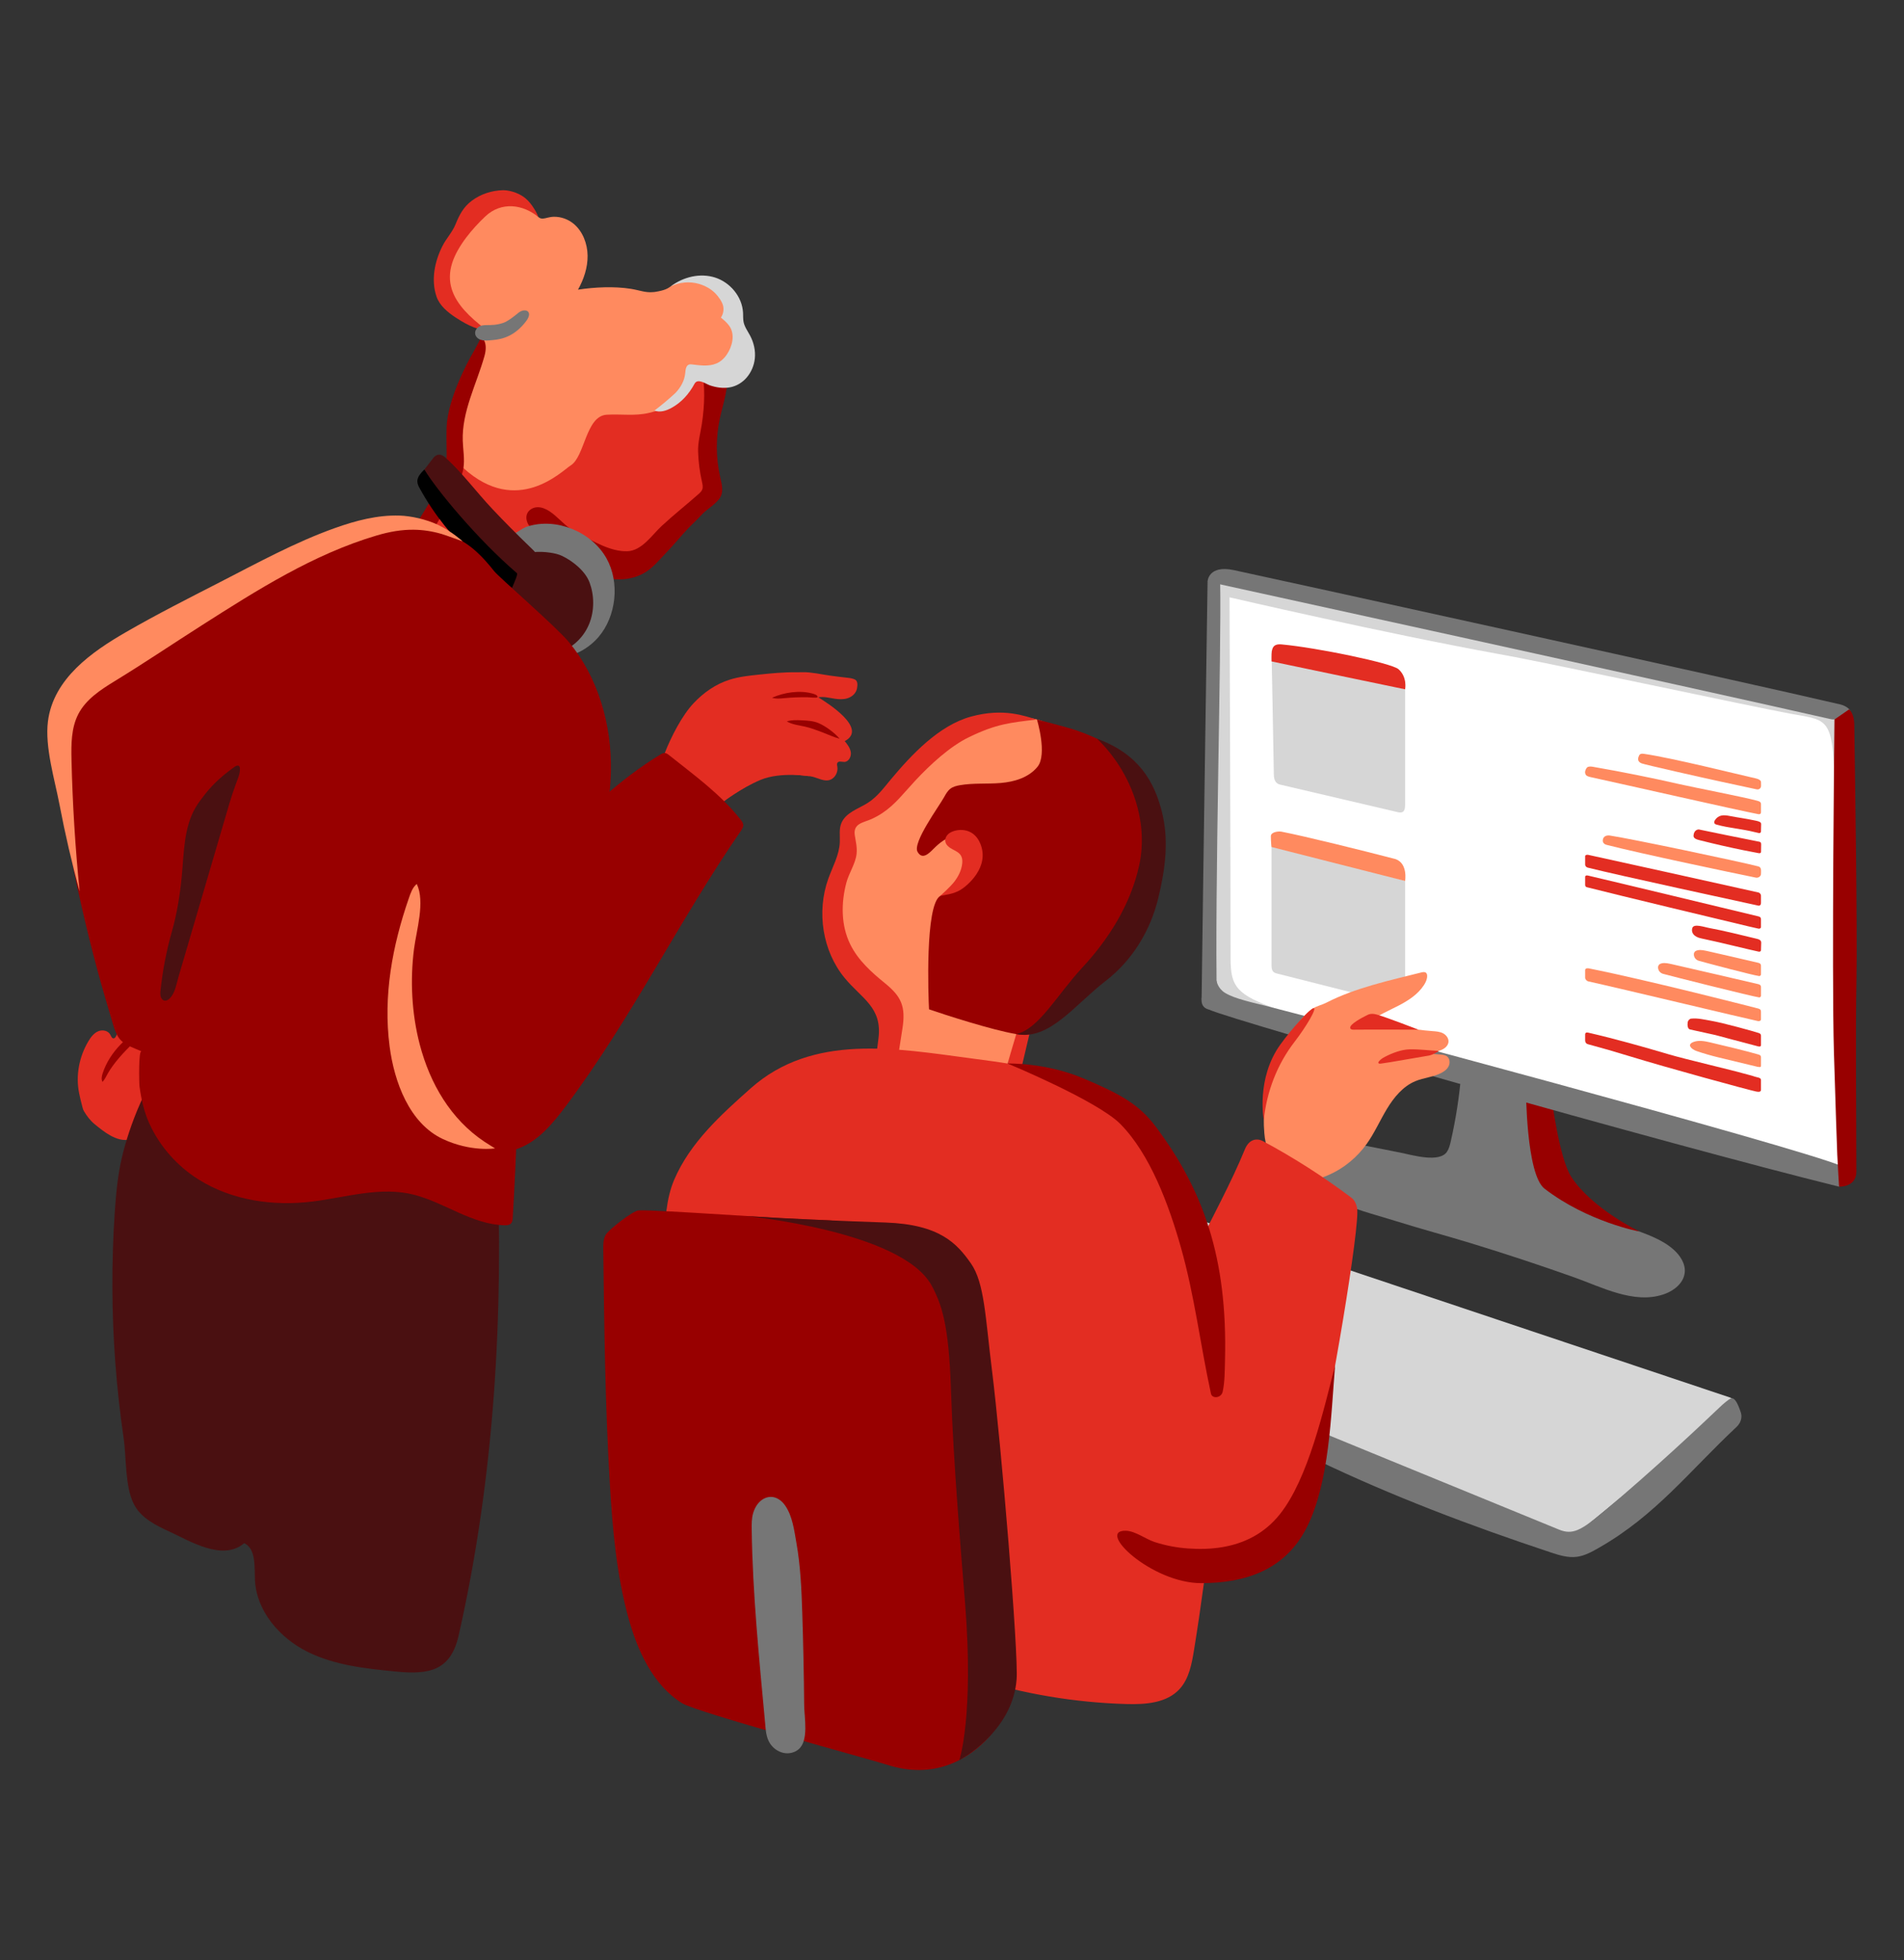 <svg width="404" height="416" viewBox="0 0 404 416" fill="none" xmlns="http://www.w3.org/2000/svg">
<rect x="0" y="0" width="404" height="416" fill="#333333" stroke="none"/>
<g clip-path="url(#clip0_4565_13327)">
<mask id="mask0_4565_13327" style="mask-type:luminance" maskUnits="userSpaceOnUse" x="0" y="0" width="404" height="416">
<path d="M0 0.121H404V415.879H0V0.121Z" fill="white"/>
</mask>
<g mask="url(#mask0_4565_13327)">
<path d="M23.234 219.327C23.3 219.407 23.359 219.494 23.409 219.589C23.578 219.911 23.723 220.356 24.078 220.367C24.4 220.377 24.586 220.009 24.716 219.705C24.932 219.201 25.213 218.714 25.622 218.358C26.145 217.9 26.865 217.691 27.543 217.799C28.221 217.906 28.847 218.33 29.212 218.927C29.275 219.03 29.334 219.141 29.429 219.213C29.706 219.417 30.081 219.185 30.337 218.955C31.612 217.815 32.712 216.796 34.372 216.348C34.898 216.206 35.389 215.961 35.906 215.793C36.437 215.62 36.992 215.755 37.522 215.874C41.173 216.698 47.91 217.707 51.538 218.635C51.666 218.668 44.616 235.585 40.966 239.224C39.999 240.187 38.722 240.885 37.505 241.439C35.775 242.226 33.693 243.099 31.86 242.283C31.094 241.942 30.337 241.498 29.504 241.472C28.807 241.452 28.139 241.729 27.453 241.859C24.728 242.373 22.052 240.19 20.056 238.554C19.138 237.802 18.41 236.83 17.805 235.802C17.586 235.428 17.493 234.942 17.381 234.526C17.168 233.729 16.985 232.922 16.813 232.115C16.007 228.331 16.792 224.251 18.76 220.966C19.274 220.105 19.913 219.262 20.818 218.869C21.626 218.518 22.684 218.66 23.234 219.327Z" fill="#E32D22"/>
<path d="M33.234 217.585C33.566 217.468 34.452 216.546 34.452 216.546C34.452 216.546 33.54 216.637 32.937 216.686C32.334 216.734 31.782 217.036 31.257 217.344C29.202 218.548 27.239 219.948 25.572 221.675C23.905 223.4 22.537 225.465 21.788 227.773C21.593 228.371 21.448 229.062 21.757 229.607C22.241 229.068 22.548 228.391 22.909 227.757C25.351 223.48 31.561 218.18 33.234 217.585Z" fill="#980000"/>
<path d="M215.637 219.458L214.185 222.534L213.797 225.704L216.792 226.391L218.491 219.197L215.637 219.458Z" fill="#E32D22"/>
<path d="M151.228 85.568C151.193 86.685 151.045 87.798 150.781 88.883C150.315 90.791 149.647 92.329 149.577 94.313C149.504 96.369 149.501 98.44 149.83 100.477C150.096 102.131 151.048 104.048 150.14 105.619C149.312 107.054 147.462 108.656 146.165 109.69C144.26 111.207 142.331 112.694 140.414 114.197C138.266 115.88 136.088 117.582 133.591 118.64C130.403 119.993 126.743 119.881 123.595 118.499C122.265 117.915 120.936 117.331 119.605 116.746C117.256 115.715 115.695 116.162 114.118 118.108C112.69 119.873 111.272 121.646 109.848 123.414C109.407 123.962 104.3 129.461 104.555 129.991C103.802 128.421 102.317 127.572 101.015 126.45C99.497 125.144 98.028 123.78 96.607 122.363C95.186 120.946 93.816 119.475 92.501 117.955C92.118 117.513 88.623 113.756 88.829 113.397C90.849 109.887 92.868 106.377 94.887 102.866C96.704 99.709 98.637 96.634 99.923 93.186C102.014 87.576 104.237 81.947 107.597 77.032C110.957 72.116 115.589 67.911 121.183 66.182C127.27 64.301 132.999 66.472 138.569 68.99C142.835 70.92 146.657 72.59 149.135 76.961C150.603 79.55 151.322 82.574 151.228 85.568Z" fill="#E32D22"/>
<path d="M148.447 74.966C148.441 73.296 148.929 71.613 150.863 71.918C151.707 72.05 152.348 72.765 152.803 73.508C154.688 76.586 154.635 80.323 153.943 83.77C153.597 85.494 153.087 87.175 152.725 88.886C152.308 90.847 152.102 92.856 152.101 94.863C152.101 97.031 152.343 99.2 152.827 101.311C153.139 102.67 153.536 104.166 152.908 105.405C152.678 105.86 152.326 106.234 151.968 106.59C150.979 107.575 149.701 108.316 148.781 109.349C147.936 110.298 146.988 111.129 146.104 112.05C144.482 113.74 143.018 115.582 141.392 117.268C139.872 118.846 138.443 120.659 136.502 121.708C132.969 123.619 128.584 123.189 124.932 121.535C121.278 119.88 118.211 117.134 115.243 114.388C114.773 113.954 114.527 113.472 114.015 113.097C113.4 112.646 112.778 112.242 112.311 111.613C111.774 110.891 111.498 109.894 111.835 109.052C112.18 108.192 113.105 107.678 114.009 107.645C114.913 107.612 115.791 107.984 116.557 108.479C118.17 109.52 119.398 111.094 120.982 112.178C121.547 112.565 122.152 112.885 122.755 113.205C125.825 114.833 129.524 117.095 133.097 116.984C136.189 116.888 138.307 113.574 140.382 111.639C142.877 109.312 145.632 107.147 148.197 104.87C148.526 104.579 148.867 104.269 149.017 103.85C149.198 103.346 149.067 102.787 148.949 102.264C148.472 100.169 148.197 98.025 148.126 95.874C148.059 93.86 148.622 91.968 148.922 89.982C149.523 86.011 149.658 81.922 148.867 77.969C148.82 77.732 148.769 77.496 148.716 77.261C148.583 76.68 148.45 75.825 148.447 74.966Z" fill="#980000"/>
<path d="M138.593 61.99C136.938 62.157 135.705 61.589 133.835 61.293C130.304 60.735 126.188 60.935 122.646 61.472C123.873 59.269 124.713 56.782 124.679 54.243C124.643 51.704 123.655 49.117 121.744 47.513C120.574 46.532 119.046 45.978 117.536 46.003C115.53 46.037 114.718 47.316 113.499 45.048C112.922 43.974 110.344 41.922 109.551 41.967C108.749 42.013 107.946 41.882 107.137 41.931C105.43 42.032 103.748 42.588 102.315 43.548C100.744 44.602 100.212 45.939 99.219 47.456C98.168 49.063 96.74 50.368 95.65 51.946C94.049 54.266 92.148 59.092 93.463 61.872C94.03 63.067 95 64.002 95.982 64.864C97.452 66.154 99 67.349 100.613 68.44C101.108 68.774 101.628 69.12 101.919 69.65C102.227 70.213 102.228 70.898 102.137 71.537C101.75 74.225 99.935 76.419 98.637 78.786C96.258 83.124 93.731 95.162 98.335 99.339C109.779 109.723 119.274 99.903 121.083 98.783C124.117 96.903 124.263 88.284 128.735 88.013C131.718 87.832 134.736 88.335 137.678 87.63C139.982 87.079 142.972 86.077 144.31 83.945C145.195 82.533 145.592 80.864 145.976 79.231C148.357 79.991 150.97 80.216 153.331 79.392C155.692 78.568 157.743 76.566 158.245 74.053C158.484 72.861 158.375 71.622 158.145 70.427C157.567 67.425 156.188 64.535 153.984 62.481C151.78 60.427 148.712 59.283 145.771 59.744C144.468 59.95 143.804 59.729 142.308 60.786C141.736 61.189 141.116 61.624 139.004 61.949C138.51 62.025 139.004 61.949 138.593 61.99Z" fill="#FF8A5F"/>
<path d="M95.841 61.315C96.872 64.713 99.846 67.393 102.767 69.68C101.44 70.441 97.611 68.005 96.679 67.384C94.996 66.262 93.277 64.883 92.613 62.916C91.421 59.389 92.24 55.456 93.871 52.226C94.681 50.619 95.966 49.294 96.638 47.651C97.473 45.613 98.278 43.987 100.089 42.615C101.982 41.183 104.328 40.43 106.677 40.367C107.7 40.339 109.822 40.722 111.455 42.049C112.95 43.264 113.992 45.398 114.268 46.083C110.942 43.323 106.35 42.741 102.977 45.926C100.286 48.467 97.118 52.174 95.957 55.777C95.298 57.82 95.338 59.653 95.841 61.315Z" fill="#E32D22"/>
<path d="M149.319 77.57C151.238 77.614 152.908 77.172 154.224 75.231C155.367 73.545 156.021 71.06 154.793 69.235C154.306 68.51 153.63 67.948 152.963 67.397C153.436 66.714 153.618 65.826 153.456 65.005C153.266 64.047 152.452 62.943 151.777 62.251C150.849 61.3 149.574 60.618 148.324 60.252C146.345 59.675 144.162 59.868 142.309 60.785C144.979 58.75 148.567 57.889 151.741 58.904C154.914 59.92 157.489 62.956 157.663 66.372C157.696 67.028 157.648 67.694 157.778 68.337C157.989 69.383 158.648 70.262 159.147 71.199C159.935 72.679 160.34 74.394 160.165 76.071C159.855 79.05 157.762 81.706 154.832 82.212C153.422 82.456 151.975 82.247 150.629 81.783C149.727 81.472 148.048 80.19 147.364 81.451C146.191 83.615 144.592 85.421 142.439 86.587C141.339 87.183 140.024 87.594 138.867 87.132C140.455 85.916 141.924 84.699 143.375 83.34C144.412 82.226 145.224 80.825 145.381 79.29C145.457 78.552 145.507 77.608 146.188 77.368C146.409 77.291 146.651 77.317 146.883 77.346C147.73 77.455 148.544 77.552 149.319 77.57Z" fill="#D6D6D6"/>
<path d="M102.787 75.596C101.094 81.588 97.972 87.347 98.19 93.582C98.256 95.505 98.625 97.439 98.334 99.338C97.973 101.693 96.507 104.209 95.408 106.271C94.012 108.89 92.535 111.462 90.981 113.985C89.739 113.579 88.477 113.237 87.203 112.959C87.742 112.104 88.281 111.248 88.82 110.392C90.725 107.369 92.649 104.307 93.897 100.921C94.497 99.29 94.792 97.881 94.775 96.17C94.756 94.347 94.708 92.504 94.766 90.682C94.957 84.741 99.287 76.665 100.308 74.945C100.822 74.078 102.136 71.537 102.136 71.537C102.136 71.537 103.671 72.469 102.787 75.596Z" fill="#980000"/>
<path d="M119.365 113.835C122.412 114.879 125 117.264 126.345 120.265C127.243 122.271 127.592 124.491 127.736 126.694C127.85 128.44 127.836 130.23 127.289 131.885C126.715 133.628 125.571 135.134 124.196 136.308C120.639 139.345 115.399 140.125 111.151 138.251C106.903 136.375 103.842 131.931 103.528 127.185C102.959 118.57 111.143 111.017 119.365 113.835Z" fill="#4A1011"/>
<path d="M111.892 111.744C118.022 109.766 125.537 112.857 128.693 118.501C131.552 123.614 130.776 130.784 126.986 135.201C124.423 138.186 120.207 140.202 116.445 139.267C125.657 136.962 127.038 128.874 125.108 123.648C124.176 121.126 121.448 119.035 119.328 118.007C118.526 117.619 117.648 117.424 116.771 117.293C114.336 116.93 111.748 117.07 109.576 118.259L108.058 114.55C108.02 114.457 107.981 114.359 107.995 114.26C108.012 114.14 108.101 114.047 108.185 113.966C108.747 113.429 109.376 113.134 110.017 112.734C110.637 112.347 111.176 111.974 111.892 111.744Z" fill="#767676"/>
<path d="M114.539 122.674C115.054 122.297 115.313 121.625 115.348 120.975C115.384 120.326 115.201 119.679 114.92 119.097C114.326 117.867 113.323 116.911 112.349 115.974C109.65 113.379 107.014 110.716 104.442 107.989C101.104 104.448 98.142 100.403 94.545 97.131C92.871 95.609 91.869 97.291 91.869 97.291L90.047 99.634C90.047 99.634 95.403 112.42 101.419 116.464C102.761 117.367 104.17 118.152 105.574 118.943C106.819 119.644 109.063 121.198 110.213 122.065C111.209 122.817 112.861 123.902 114.539 122.674Z" fill="#4A1011"/>
<path d="M90.045 99.634C92.483 103.755 101.205 114.358 109.684 121.642C109.948 121.869 108.981 123.953 108.626 124.793C104.991 121.838 95.684 115.78 88.98 103.502C88.347 102.344 88.217 101.378 90.045 99.634Z" fill="black"/>
<path d="M111.628 68.172C109.241 71.316 106.611 72.014 104.494 72.176C103.725 72.236 102.037 72.562 101.162 71.572C100.601 70.938 100.768 70.08 101.292 69.59C102.491 68.465 103.951 69.467 106.783 68.524C107.729 68.209 109.179 67.07 109.949 66.423C111.341 65.256 113.284 65.991 111.628 68.172Z" fill="#767676"/>
<path d="M37 222.946C31.251 228.405 27.324 239.382 25.867 245.633C24.981 249.435 24.615 253.344 24.352 257.245C23.635 267.896 23.678 278.601 24.472 289.248C24.869 294.57 25.455 299.878 26.227 305.158C26.849 309.399 26.472 315.413 28.415 319.231C29.905 322.159 33.045 323.706 35.977 325.057C40.334 327.065 47.269 331.401 51.819 327.494C54.316 328.719 53.981 332.366 54.094 335.209C54.359 341.877 59.325 347.575 65.152 350.502C70.979 353.429 77.594 354.11 84.049 354.747C90.95 355.427 95.606 354.616 97.3 347.161C104.945 313.501 106.9 278.658 105.454 244.123C105.231 238.809 104.917 233.427 103.312 228.37C102.366 225.39 100.935 222.499 98.696 220.375C93.773 215.706 84.432 214.98 78.138 215.14C66.04 215.447 53.799 216.897 42.049 219.931C40.242 220.398 38.554 221.47 37 222.946Z" fill="#4A1011"/>
<path d="M193.943 163.274C189.645 167.451 185.946 172.142 180.246 174.703C180.019 174.805 179.772 174.922 179.665 175.152C179.59 175.312 179.599 175.498 179.605 175.675C179.87 183.218 175.156 190.628 177.514 198.201C179.845 205.686 189.545 208.873 190.416 216.369C190.814 219.788 189.686 223.199 188.305 226.336C188.046 226.925 187.776 227.616 188.062 228.192C188.425 228.927 189.409 228.976 190.208 228.924C196.548 228.38 212.443 230.453 212.443 230.453C212.443 230.453 214.005 224.876 215.638 219.458C216.335 217.144 217.244 217.043 218.573 215.044C221.376 210.829 224.217 206.536 225.723 201.669C227.39 196.281 226.184 192.649 224.943 187.522C224.456 185.514 224.644 183.462 223.972 181.39C223.278 179.25 222.131 177.301 221.857 175.024C221.505 172.112 225.304 168.214 226.966 165.713C227.885 164.326 228.824 162.901 229.205 161.269C229.586 159.636 229.295 157.728 228.063 156.627C226.975 155.654 225.429 155.502 223.993 155.394C222.321 155.269 225.17 154.054 220.024 152.689C212.935 150.81 204.157 155.28 198.292 159.541C196.727 160.678 195.305 161.95 193.943 163.274Z" fill="#FF8A5F"/>
<path d="M147.139 149.27C144.686 151.886 142.375 156.428 141.054 159.806C139.977 162.095 140.453 163.918 140.888 166.358C141.35 168.945 144.007 170.474 146.07 171.6C146.891 172.048 147.761 172.508 148.69 172.483C149.666 172.457 150.544 171.902 151.371 171.37C154.802 169.166 158.346 166.663 162.066 165.024C165.244 163.624 168.466 164.442 171.773 164.725C173.302 164.856 175.031 166.22 176.5 165.323C177.35 164.804 177.837 163.719 177.669 162.716C177.623 162.444 177.538 162.147 177.672 161.908C177.936 161.432 178.63 161.709 179.162 161.698C180.062 161.679 180.652 160.6 180.533 159.682C180.415 158.763 179.817 157.998 179.241 157.285C184.28 154.608 175.426 149.11 173.633 147.984C174.864 147.778 176.004 148.128 177.229 148.299C178.074 148.417 178.949 148.451 179.768 148.207C180.587 147.961 181.35 147.402 181.689 146.596C181.838 146.241 181.901 145.853 181.921 145.466C181.939 145.1 181.907 144.701 181.673 144.427C181.505 144.233 181.259 144.131 181.018 144.057C180.698 143.957 180.368 143.892 180.035 143.863C179.632 143.827 176.139 143.422 174.768 143.167C173.752 142.977 172.73 142.826 171.704 142.712C170.765 142.609 169.888 142.688 168.949 142.674C166.261 142.636 163.579 142.9 160.908 143.184C158.87 143.399 156.818 143.618 154.858 144.233C151.879 145.168 149.297 146.968 147.139 149.27Z" fill="#E32D22"/>
<path d="M120.702 136.255C126.923 143.741 129.814 153.812 129.627 163.661C129.503 170.172 128.097 176.604 125.847 182.676C124.813 185.467 123.714 188.953 121.928 191.338C120.534 193.201 118.682 194.578 117.415 196.675C113.438 203.261 110.238 211.61 110.155 219.427C110.017 232.426 109.564 245.421 108.797 258.397C108.772 258.834 108.731 259.309 108.441 259.632C108.102 260.009 107.542 260.046 107.043 260.032C100.135 259.843 94.433 255.267 87.911 253.569C80.817 251.722 73.464 254.094 66.394 254.982C58.053 256.03 49.249 254.799 42.081 250.286C37.634 247.486 33.922 243.344 31.706 238.475C30.544 235.923 29.978 233.334 29.605 230.562C29.5 229.784 29.376 222.84 30.024 223.114C26.309 221.547 25.122 221.309 23.982 217.401C22.882 213.638 21.749 209.89 20.726 206.104C18.194 196.726 16.051 187.236 14.304 177.67C13.414 172.797 12.624 167.862 12.83 162.909C13.034 157.955 14.3 152.933 17.18 148.958C18.983 146.467 21.349 144.472 23.758 142.602C34.71 134.104 46.847 125.287 59.409 119.726C70.704 114.725 83.672 108.753 96.124 113.862C99.828 115.381 102.527 118.273 104.853 121.213C105.909 122.548 117.95 132.944 120.702 136.255Z" fill="#980000"/>
<path d="M192.517 167.541C190.28 170.064 188.3 172.303 184.898 173.831C183.197 174.593 180.989 174.734 181.373 177.257C181.581 178.621 181.903 179.816 181.749 181.236C181.527 183.269 180.128 185.296 179.589 187.323C178.455 191.594 178.426 196.316 180.38 200.345C182.042 203.773 184.908 206.335 187.782 208.669C191.221 211.462 192.222 213.563 191.484 218.283C191.162 220.343 190.84 222.404 190.518 224.465C190.415 225.117 190.287 225.821 189.812 226.264C188.654 227.343 186.294 226.179 185.485 227.553C185.788 225.164 186.092 222.775 186.395 220.386C187.239 213.748 182.85 211.959 179.205 207.524C174.508 201.808 173.24 193.515 175.744 186.505C176.66 183.941 178.074 181.482 178.195 178.754C178.254 177.432 178.009 176.051 178.473 174.817C179.377 172.413 182.24 171.622 184.168 170.366C186.222 169.029 187.47 167.261 189.067 165.355C193.382 160.204 199.203 153.951 206.016 152.083C213.113 150.14 217.509 152.042 220.023 152.69C214.285 153.382 211.481 153.608 205.635 156.426C201.535 158.403 197.308 162.338 194.176 165.7C193.593 166.326 193.048 166.941 192.517 167.541Z" fill="#E32D22"/>
<path d="M197.124 214.198C200.243 215.285 210.574 218.629 215.639 219.458C216.811 219.649 217.107 219.514 217.643 219.405C220.133 218.895 222.441 216.819 224.53 215.302C229.318 211.826 233.825 207.878 237.557 203.209C239.809 200.391 242.885 196.545 243.594 192.878C244.321 189.125 244.848 185.037 245.3 181.203C246.304 172.693 244.905 164.903 237.727 159.65C234.87 157.56 231.632 156.141 228.329 154.979C226.732 154.417 220.025 152.69 220.025 152.69C220.025 152.69 222.275 160.089 220.15 162.719C218.29 165.02 215.244 165.92 212.346 166.168C209.448 166.417 206.507 166.138 203.641 166.645C202.95 166.767 202.245 166.944 201.679 167.369C201.073 167.825 200.685 168.518 200.315 169.19C199.239 171.143 193.595 178.812 194.686 180.766C195.703 182.589 197.163 181.057 198.024 180.196C199.388 178.829 200.838 177.652 202.785 177.355C204.637 177.071 206.68 177.752 207.777 179.313C209.354 181.557 202.845 188.131 199.503 190.135C196.23 192.098 196.992 211.663 197.124 214.198Z" fill="#980000"/>
<path d="M201.415 176.839C200.886 177.224 200.49 177.87 200.574 178.53C200.675 179.327 201.403 179.864 202.097 180.234C202.79 180.603 203.567 180.952 203.942 181.656C204.198 182.136 204.223 182.711 204.166 183.254C204.018 184.68 203.349 186.006 202.483 187.129C201.617 188.253 199.5 190.135 199.5 190.135C199.5 190.135 201.111 189.835 201.589 189.716C202.356 189.524 203.118 189.271 203.802 188.856C205.18 188.023 210.087 184.043 207.995 179.007C206.471 175.338 202.75 175.898 201.445 176.819C201.434 176.825 201.425 176.832 201.415 176.839Z" fill="#E32D22"/>
<path d="M246.51 172.174C248.064 178.237 247.282 184.331 245.79 190.518C244.092 197.554 240.255 203.81 234.603 208.176C227.93 213.333 222.665 220.86 215.633 219.457C220.442 218.386 224.306 211.099 229.629 205.365C235.257 199.304 239.867 191.993 241.699 183.741C243.854 174.031 239.851 163.581 232.785 156.776C241.544 160.003 244.862 165.746 246.51 172.174Z" fill="#4A1011"/>
<path d="M163.82 148.074C164.618 148.351 165.487 148.253 166.326 148.173C167.963 148.019 169.608 147.95 171.251 147.968C171.513 147.971 173.385 148.167 173.456 147.974C173.63 147.507 172.615 147.247 172.377 147.183C169.637 146.439 166.385 146.937 163.82 148.074Z" fill="#980000"/>
<path d="M173.644 153.445C172.533 152.986 171.311 152.924 170.116 152.867C169.055 152.816 167.967 152.768 166.953 153.095C168.101 153.783 169.474 153.904 170.771 154.198C172.043 154.485 173.269 154.95 174.491 155.412C175.69 155.867 176.925 156.462 178.153 156.775C177.118 155.524 175.127 154.057 173.644 153.445Z" fill="#980000"/>
<path d="M87.804 112.421C85.209 112.39 82.646 112.837 79.903 113.649C66.523 117.613 54.605 125.192 42.857 132.681C36.689 136.614 30.616 140.714 24.379 144.53C21.374 146.369 18.244 148.386 16.609 151.567C15.099 154.5 15.096 157.981 15.173 161.301C15.392 170.613 15.968 179.918 16.9 189.185C15.235 183.123 13.813 176.991 12.637 170.81C11.618 165.453 9.484 158.544 10.174 153.082C11.32 143.998 19.56 138.298 26.634 134.207C33.186 130.417 39.947 127.002 46.652 123.56C54.621 119.468 62.618 115.079 71.037 112.075C75.479 110.49 80.124 109.265 84.823 109.421C87.065 109.496 90.349 110.14 93.025 111.428C95.955 112.839 98.184 114.9 98.184 114.9C98.184 114.9 94.657 113.595 93.66 113.307C91.635 112.724 89.711 112.444 87.804 112.421Z" fill="#FF8A5F"/>
<path d="M171.773 164.725C171.773 164.725 166.43 162.736 162.92 163.201C159.41 163.667 149.953 169.506 149.953 169.506L153.652 170.044C153.652 170.044 157.168 167.266 161.394 165.502C165.62 163.739 171.773 164.725 171.773 164.725Z" fill="#E32D22"/>
<path d="M91.835 195.014C92.329 194.808 92.824 194.6 93.317 194.39C101.974 190.707 109.674 186.046 116.594 179.616C124.055 172.686 131.372 165.423 140.089 160.15C140.387 159.969 140.71 159.786 141.056 159.806C141.414 159.828 141.721 160.063 142.004 160.29C147.381 164.588 152.854 168.498 157.145 173.935C157.407 174.269 157.682 174.632 157.709 175.059C157.74 175.533 157.46 175.962 157.192 176.35C144.181 195.215 134.075 215.996 120.253 234.493C117.443 238.254 114.331 242.128 109.992 243.732C104.096 245.911 97.496 243.288 92.401 239.538C86.696 235.338 82.056 229.651 78.924 223.199C77.258 219.766 76.721 216.049 75.313 212.59C73.838 208.962 71.136 206.275 68.914 202.957C76.698 200.78 84.356 198.125 91.835 195.014Z" fill="#980000"/>
<path d="M89.07 221.685C91.25 229.99 95.654 237.538 102.783 242.297C103.522 242.791 105.039 243.713 105.039 243.713C105.039 243.713 99.968 244.524 93.992 241.741C86.866 238.425 83.653 229.632 82.67 222.073C81.273 211.33 83.254 200.726 86.742 190.645C87.116 189.565 87.525 188.317 88.437 187.599C90.239 191.434 88.355 197.419 87.845 201.426C87.01 207.976 87.334 215.071 89.07 221.685Z" fill="#FF8A5F"/>
<path d="M352.874 274.73C346.628 276.778 339.823 273.143 334.025 271.084C326.801 268.518 319.523 266.112 312.2 263.868C306.937 262.255 301.617 260.848 296.365 259.198C292.505 257.986 288.56 257.009 284.816 255.433C282.12 254.297 278.146 252.591 277.44 249.323C276.841 246.55 279.121 243.815 281.755 242.965C284.39 242.114 287.234 242.648 289.944 243.187C292.398 243.675 294.852 244.163 297.305 244.651C299.606 245.11 305.414 246.852 307.031 244.425C307.467 243.77 307.66 242.98 307.836 242.207C308.917 237.451 309.662 232.615 310.062 227.748C310.183 226.293 324.286 228.719 324.318 229.184C324.362 229.805 324.408 230.427 324.46 231.048C324.779 234.887 325.281 238.719 326.4 242.39C329.396 252.217 337.185 257.323 346.205 260.738C349.332 261.923 352.621 262.971 355.138 265.22C356.505 266.442 357.647 268.174 357.478 270.03C357.278 272.219 355.322 273.827 353.313 274.577C353.167 274.631 353.02 274.683 352.874 274.73Z" fill="#767676"/>
<path d="M324.455 231.048H323.789C323.789 231.048 323.789 249.228 327.732 252.268C336.905 259.337 347.887 261.368 347.887 261.368C347.887 261.368 337.876 256.571 333.426 249.795C330.767 245.745 329.154 232.436 329.154 232.436H326.754L324.455 231.048Z" fill="#980000"/>
<path d="M390.919 150.681V248.656L258.202 212.495L257.836 124.687L390.919 150.681Z" fill="white"/>
<path d="M258.008 122.564C255.673 150.694 256.158 211.556 256.955 212.999C257.752 214.443 271.92 217.941 271.92 217.941C271.92 217.941 277.274 216.436 271.124 214.233C262.38 211.099 261.109 209.433 261.109 203.356C261.109 179.277 260.885 126.763 260.885 126.763C260.885 126.763 293.388 134.326 318.045 138.809C326.479 140.246 371.606 149.94 379.842 151.453C387.053 152.778 388.629 152.177 389.148 162.676C393.961 160.693 390.736 156.566 390.176 151.857C387.415 150.079 362.301 144.101 362.301 144.101C362.301 144.101 277.67 129.096 258.008 122.564Z" fill="#D6D6D6"/>
<path d="M367.069 296.581C350.203 290.935 254.695 258.962 253.14 258.437C251.433 257.86 249.273 256.637 246.245 258.125C243.217 259.613 211.25 273.337 211.25 273.337L259.017 297.122L332.895 326.867L366.459 299.269C366.459 299.269 368.715 297.132 367.069 296.581Z" fill="#D6D6D6"/>
<path d="M368.441 302.854C358.401 312.27 351.297 321.626 339.205 328.512C337.734 329.349 336.21 330.191 334.541 330.398C332.751 330.621 330.959 330.094 329.242 329.525C312.397 323.946 295.256 317.481 279.228 309.761C263.347 302.112 246.201 296.576 232.391 285.459C233.641 284.835 235.119 285.363 236.409 285.894C258.692 295.069 327.946 323.466 330.815 324.625C333.685 325.786 335.473 324.797 340.059 320.973C350.637 312.154 361.33 302.059 364.86 298.687C365.642 297.941 366.792 296.933 367.346 296.762C367.926 296.583 368.605 297.396 369.386 299.79C369.563 300.334 369.725 301.65 368.441 302.854Z" fill="#767676"/>
<path d="M299.163 309.886C299.667 309.375 300.141 308.833 300.669 308.348C301.182 307.877 301.722 307.468 302.321 307.119C302.906 306.778 303.531 306.462 304.096 306.073C305.952 306.876 309.991 308.118 312.211 309.581C310.669 310.533 309.12 311.475 307.539 312.356C307.061 312.623 306.579 312.883 306.096 313.138C303.3 312.181 300.729 311.007 300.208 310.775C299.948 310.658 299.497 310.444 298.891 310.149C298.982 310.062 299.074 309.976 299.163 309.886Z" fill="#D6D6D6"/>
<path d="M299.39 299.613C300.845 298.879 302.225 297.98 303.581 297.069C304.213 296.642 304.838 296.202 305.462 295.76C307.213 296.543 308.734 297.425 309.181 298.362C311.835 303.946 304.125 301.569 299.281 299.664C299.317 299.646 299.354 299.63 299.39 299.613Z" fill="#D6D6D6"/>
<path d="M244.349 265.693C245.98 262.932 250.051 263.968 252.894 265.336C254.08 265.907 255.266 266.478 256.451 267.048C255.014 268.1 253.598 269.182 252.136 270.197C251.958 270.32 251.776 270.438 251.596 270.56C247.067 267.981 244.112 266.094 244.349 265.693Z" fill="#D6D6D6"/>
<path d="M390.796 247.472C391.814 247.896 390.737 249.464 391.412 250.356C392.088 251.248 391.085 251.14 390.222 251.839C354.376 243 262.012 216.715 256.557 214.276C253.779 213.607 255.436 210.258 255.436 210.258L258.137 208.139C258.137 208.139 258.333 209.732 259.952 210.72C262.033 211.989 265.906 212.787 268.8 213.514C279.663 216.244 380.58 243.209 390.796 247.472Z" fill="#767676"/>
<path d="M261.779 120.987C256.327 119.836 256.227 123.428 256.227 123.428C256.227 123.428 360.623 146.287 388.516 152.631C390.496 153.082 392.594 150.799 392.594 150.799C392.594 150.799 392.044 149.864 390.437 149.486C370.333 144.765 266.958 122.081 261.779 120.987Z" fill="#767676"/>
<path d="M258.205 212.495C258.223 213.344 254.94 213.592 254.961 211.957C255.306 185.013 256.229 123.428 256.229 123.428C256.229 123.428 258.843 121.111 258.898 123.571C259.21 137.505 257.701 189.366 258.205 212.495Z" fill="#767676"/>
<path d="M390.223 251.839C390.223 251.839 393.89 252.031 393.89 248.633C393.89 236.388 393.676 219.818 393.916 207.575C394.107 197.811 393.626 165.118 393.449 153.795C393.41 151.316 392.354 150.55 392.354 150.55L389.246 152.69C389.246 152.69 388.635 206.07 389.133 223.377C389.273 228.19 389.424 233.002 389.588 237.813C389.669 240.218 389.755 242.624 389.842 245.029C389.878 246.009 390.223 251.839 390.223 251.839Z" fill="#980000"/>
<path d="M271.605 166.507C276.759 167.717 295.735 172.171 296.576 172.358C297.55 172.573 298.14 172.372 298.14 170.813V146.287L269.797 138.092C269.797 138.092 270.288 162.968 270.288 164.326C270.288 165.685 270.793 166.316 271.605 166.507Z" fill="#D6D6D6"/>
<path d="M271.02 206.622C276.078 207.909 295.164 212.756 296.317 212.943C297.648 213.16 298.14 212.743 298.14 211.687V186.962L269.797 178.768V204.799C269.797 206.207 270.243 206.424 271.02 206.622Z" fill="#D6D6D6"/>
<path d="M296.135 182.326C288.873 180.43 276.682 177.424 271.902 176.498C271.318 176.385 269.656 176.535 269.656 177.464C269.656 178.742 269.799 179.754 269.799 179.754L298.142 186.963C298.142 186.963 298.774 183.281 296.135 182.326Z" fill="#FF8A5F"/>
<path d="M269.799 140.368C269.799 138.093 269.656 136.55 271.932 136.758C279.449 137.447 295.29 140.731 296.739 142.019C298.664 143.728 298.142 146.287 298.142 146.287C298.142 146.287 274.714 141.418 269.799 140.368Z" fill="#E32D22"/>
<path d="M286.555 246.473C287.842 245.398 288.998 244.157 289.98 242.784C291.646 240.454 292.803 237.786 294.288 235.33C295.772 232.873 297.698 230.543 300.302 229.457C302.103 228.706 304.126 228.592 305.857 227.683C306.486 227.354 307.087 226.896 307.395 226.242C307.703 225.589 307.638 224.711 307.097 224.242C306.692 223.891 306.125 223.835 305.596 223.793C304.9 223.739 304.204 223.684 303.508 223.629C304.219 223.251 305.035 223.144 305.782 222.847C306.528 222.55 307.262 221.957 307.344 221.138C307.42 220.367 306.871 219.646 306.201 219.295C305.529 218.944 304.754 218.884 304.003 218.83C299.441 218.502 295.043 217.501 290.506 216.917C292.364 215.458 294.562 214.544 296.653 213.469C298.745 212.393 300.817 211.079 302.123 209.083C302.505 208.5 302.824 207.836 302.821 207.132C302.82 206.898 302.775 206.648 302.614 206.483C302.353 206.218 301.926 206.289 301.57 206.379C294.909 208.061 287.566 209.627 281.42 212.797C280.521 213.261 279.517 213.455 278.667 213.968C277.652 214.579 276.791 215.527 276.015 216.422C270.393 222.912 267.522 231.842 268.274 240.501C268.388 241.795 268.59 243.123 269.25 244.23C269.881 245.29 270.877 246.058 271.875 246.757C273.387 247.817 274.855 248.969 276.499 249.811C278.095 250.628 279.828 250.216 281.438 249.561C283.283 248.809 285.013 247.759 286.555 246.473Z" fill="#FF8A5F"/>
<path d="M221.673 293.889C220.283 293.119 219.11 291.734 219.008 290.114C218.929 288.871 219.47 287.687 220.003 286.57C223.231 279.815 227.117 272.791 233.171 269.278C235.425 267.969 237.981 267.149 240.915 267.01C243.524 266.887 246.122 266.48 248.65 265.801C250.569 265.284 252.497 264.604 254.479 264.703C255.6 264.76 256.241 265.055 257.222 265.541C258.255 266.056 259.093 267.128 260.088 267.978C260.398 268.073 261.18 267.888 261.498 267.949C263.057 268.245 263.985 269.835 265.039 271.054C265.177 271.215 265.493 271.592 265.493 271.592C265.493 271.592 266.136 271.452 266.432 271.356C267.296 271.078 268.187 270.889 269.088 270.794C271.339 270.557 273.052 271.995 271.229 273.893C269.557 275.634 266.037 276.596 263.858 277.446C258.608 279.497 253.105 281.006 248.245 283.985C247.295 284.567 245.442 285.457 245.544 286.816C245.594 287.459 246.063 288.047 246.667 288.22C247.218 288.378 247.806 288.212 248.334 287.989C249.503 287.497 250.542 286.734 251.666 286.144C253.306 285.281 255.13 284.792 256.971 284.72C257.823 284.687 258.772 284.784 259.351 285.43C259.908 286.051 259.943 287.035 259.613 287.808C259.126 288.948 258.058 289.489 257.216 290.284C256.225 291.218 255.239 292.139 254.167 292.976C252.033 294.643 249.701 296.045 247.228 297.109C245.47 297.866 244.184 298.496 242.21 298.606C238.489 298.813 235.437 297.405 231.905 296.615C228.477 295.849 224.817 295.63 221.673 293.889Z" fill="#E32D22"/>
<path d="M300.981 218.523C300.981 218.523 290.399 218.475 287.217 218.523C286.924 218.527 286.543 218.463 286.49 218.167C286.339 217.324 289.138 215.931 289.68 215.636C290.032 215.443 290.395 215.254 290.79 215.186C291.342 215.091 291.903 215.245 292.442 215.404C294.467 216.003 300.981 218.523 300.981 218.523Z" fill="#E32D22"/>
<path d="M303.319 223.995C300.534 224.472 297.75 224.948 294.966 225.425C294.307 225.538 293.645 225.624 292.985 225.723C292.447 225.803 292.296 225.554 292.661 225.153C292.985 224.798 293.413 224.515 293.843 224.292C295.392 223.485 297.353 222.733 299.103 222.695C301.128 222.651 303.201 222.935 305.24 223.031C305.134 223.275 303.757 223.919 303.319 223.995Z" fill="#E32D22"/>
<path d="M261.852 271.273C262.838 271.378 265.326 271.474 266.7 271.274C266.113 271.505 264.9 272.134 264.583 272.267C263.769 272.608 262.927 272.874 262.069 273.062C260.344 273.442 258.825 273.268 257.12 273.197C257.033 273.194 256.945 273.191 256.857 273.19C255.254 273.164 253.671 273.498 252.128 273.915C251.347 274.126 250.572 274.36 249.795 274.586C249.409 274.698 249.022 274.808 248.634 274.912C248.455 274.961 247.71 275.277 247.605 275.032C247.568 274.945 247.626 274.848 247.689 274.779C247.787 274.672 247.904 274.586 248.022 274.503C248.554 274.125 249.126 273.846 249.681 273.516C250.241 273.186 250.809 272.873 251.392 272.588C252.859 271.871 254.62 271.046 256.251 270.859C258.099 270.648 259.976 271.074 261.852 271.273Z" fill="#980000"/>
<path d="M252.931 269.226C252.736 269.269 252.54 269.312 252.345 269.353C251.551 269.521 250.756 269.689 249.961 269.856C249.633 269.925 249.287 269.994 248.97 269.88C248.714 269.79 248.515 269.48 248.714 269.222C248.794 269.118 248.915 269.055 249.033 268.998C249.353 268.843 249.679 268.701 250.011 268.573C251.663 267.935 253.388 267.745 255.135 267.586C255.596 267.544 256.056 267.507 256.518 267.477C256.93 267.451 257.325 267.479 257.736 267.472C258.602 267.456 259.467 267.499 260.327 267.596C261.112 267.686 261.922 267.836 262.565 268.307C262.892 268.547 263.239 268.88 263.496 269.197C262.685 268.614 261.584 268.406 260.594 268.406C259.526 268.406 258.472 268.617 257.411 268.678C256.948 268.704 256.483 268.734 256.019 268.772C255.565 268.809 255.112 268.852 254.659 268.908C254.078 268.977 253.504 269.101 252.931 269.226Z" fill="#980000"/>
<path d="M257.104 322.665C256.051 331.855 254.837 341.024 253.354 350.177C252.878 353.113 252.299 356.222 250.333 358.406C247.596 361.443 243.087 361.745 239.063 361.636C217.026 361.035 195.179 354.189 176.557 342.046C169.364 337.357 162.348 331.493 159.243 323.333C156.784 316.866 157.17 309.247 151.791 304.588C146.84 300.3 141.803 296.791 140.677 289.514C140.133 286 140.612 282.418 140.92 278.874C141.67 270.265 139.672 258.244 143.064 250.344C146.443 242.475 152.967 236.585 159.293 230.962C172.474 219.246 190.116 222.511 205.922 224.59C212.611 225.47 219.345 226.359 225.766 228.476C232.188 230.593 238.35 234.034 242.756 239.288C245.429 242.476 247.378 246.231 249.127 250.037C255.544 264.001 261.246 279.992 259.847 295.427C259.021 304.528 258.141 313.607 257.104 322.665Z" fill="#E32D22"/>
<path d="M189.103 262.723C183.909 258.969 189.69 261.832 183.48 261.435C178.374 261.108 183.709 258.998 172.675 258.851C167.158 258.776 138.999 256.663 135.495 256.877C134.275 256.952 129.171 260.946 128.536 262.021C127.993 262.942 127.99 264.085 128.003 265.162C128.207 281.809 128.413 298.465 129.408 315.082C129.972 324.494 130.8 333.955 133.255 343.039C135.199 350.234 138.512 357.572 144.711 361.454C147.822 363.404 185.271 373.551 188.1 374.482C198.122 377.777 205.471 373.442 209.827 368.654C213.903 364.173 214.255 351.909 213.721 345.795C212.172 328.08 209.214 310.494 204.884 293.274C202.082 282.125 198.751 269.811 189.176 262.776C189.152 262.758 189.128 262.74 189.103 262.723Z" fill="#980000"/>
<path d="M161.65 318.323C160.841 318.908 160.171 319.869 159.803 321.125C159.468 322.267 159.483 323.481 159.499 324.674C159.692 338.307 161.085 352.053 162.341 365.621C162.483 367.158 162.536 368.755 163.432 370.071C164.178 371.167 165.379 371.944 166.673 372.073C167.652 372.172 168.674 371.891 169.437 371.252C171.672 369.379 170.655 364.472 170.633 361.891C170.575 355.373 170.441 348.855 170.231 342.34C170.07 337.361 169.86 332.357 168.99 327.445C168.52 324.794 168.17 321.777 166.605 319.526C165.165 317.455 163.163 317.231 161.65 318.323Z" fill="#767676"/>
<path d="M204.79 340.425C206.662 364.242 203.566 373.531 203.566 373.531C203.566 373.531 214.836 367.667 215.708 356.414C216.137 350.887 212.467 306.621 210.446 290.502C209.095 279.737 208.902 272.254 206.025 268.141C203.054 263.895 199.399 259.843 187.859 259.446C168.523 258.782 158.078 258.054 158.078 258.054C158.078 258.054 191.348 261.223 197.652 272.788C199.793 276.718 201.341 281.09 201.779 294.918C202.276 310.579 204.095 331.571 204.79 340.425Z" fill="#4A1011"/>
<path d="M365.506 165.96C360.794 164.944 349.17 162.313 348.363 162.018C347.609 161.743 347.475 161.207 347.642 160.725C347.807 160.245 347.909 159.847 348.798 159.977C354.886 160.863 369.086 164.424 371.731 165.004C372.257 165.121 373.619 165.319 373.658 165.952C373.696 166.585 373.658 166.942 373.658 166.942C373.658 166.942 373.501 167.683 372.698 167.51C371.895 167.337 367.903 166.477 365.506 165.96Z" fill="#FF8A5F"/>
<path d="M337.571 164.938C336.53 164.712 336.45 164.461 336.347 164.074C336.244 163.684 336.575 162.887 336.947 162.754C337.318 162.621 337.726 162.685 338.113 162.753C344.255 163.821 350.371 165.05 356.454 166.436C359.455 167.121 370.296 169.214 372.724 169.906C373.026 169.992 373.658 170.079 373.658 170.631V172.36C373.658 172.793 373.301 172.826 373.118 172.791C368.623 171.937 344.461 166.431 337.571 164.938Z" fill="#FF8A5F"/>
<path d="M364.269 175.017C364.095 174.968 363.906 174.909 363.804 174.755C363.659 174.535 363.763 174.232 363.914 174.015C364.633 172.984 365.611 172.899 366.824 173.133C369.15 173.584 370.039 173.64 372.548 174.168C373.346 174.336 373.692 174.48 373.692 174.917C373.692 175.234 373.654 175.778 373.654 176.458C373.654 176.716 373.385 176.832 373.252 176.804C372.923 176.735 372.596 176.663 372.278 176.583C369.677 175.925 366.855 175.735 364.269 175.017Z" fill="#E32D22"/>
<path d="M360.938 178.387C360.272 178.218 359.291 178.042 359.338 177.338C359.418 176.128 360.294 175.993 360.524 176.041C362.267 176.403 369.951 177.995 373.282 178.631C373.432 178.659 373.694 178.723 373.694 179.195C373.694 179.514 373.666 180.459 373.666 180.765C373.666 181.072 373.351 181.095 373.199 181.067C372.111 180.865 371.024 180.66 369.941 180.439C366.925 179.824 363.923 179.139 360.938 178.387Z" fill="#E32D22"/>
<path d="M340.086 178.474C340.086 177.313 341.096 177.244 341.588 177.32C346.238 178.023 368.868 182.792 373.059 183.863C373.705 184.027 373.696 184.535 373.657 185.438C373.657 186.068 372.981 186.337 372.595 186.259C367.719 185.27 347.911 181.112 340.936 179.308C340.278 179.166 340.086 178.693 340.086 178.474Z" fill="#FF8A5F"/>
<path d="M373.129 189.41C373.319 189.453 373.655 189.681 373.655 190.119C373.655 190.557 373.655 191.105 373.655 191.59C373.655 192.074 373.39 192.262 373.084 192.195C368.872 191.27 343.664 185.829 336.907 184.133C336.702 184.081 336.344 183.89 336.344 183.452C336.344 183.014 336.344 182.024 336.344 181.719C336.344 181.414 336.771 181.371 336.989 181.418C339.124 181.876 367.127 188.051 373.129 189.41Z" fill="#E32D22"/>
<path d="M373.654 195.149C373.654 195.49 373.654 196.072 373.654 196.736C373.654 197.008 373.333 197.127 373.172 197.092C372.437 196.938 371.703 196.766 370.972 196.592C365.395 195.266 343.219 189.947 336.78 188.307C336.625 188.268 336.344 188.208 336.344 187.762C336.344 187.315 336.344 186.45 336.344 186.125C336.344 185.802 336.639 185.744 336.92 185.809C341.509 186.867 368.813 193.448 373.095 194.474C373.429 194.554 373.654 194.67 373.654 195.149Z" fill="#E32D22"/>
<path d="M373.654 214.717V216.321C373.654 216.703 373.198 216.736 373.024 216.7C370.631 216.211 343.096 209.606 336.988 208.269C336.735 208.213 336.344 207.867 336.344 207.494V205.87C336.344 205.5 336.825 205.455 337.073 205.504C349.614 207.995 372.747 213.942 373.094 214.042C373.447 214.144 373.654 214.288 373.654 214.717Z" fill="#FF8A5F"/>
<path d="M364.002 219.666C362.287 219.299 360.328 218.865 358.592 218.474C358.097 218.362 358.006 217.598 358.107 216.921C358.158 216.589 358.501 216.212 358.825 216.177C360.231 216.023 361.641 216.389 363.035 216.629C365.766 217.101 372.24 218.914 372.987 219.171C373.211 219.248 373.656 219.301 373.656 219.81V221.779C373.656 222.148 373.33 222.135 373.048 222.064C370.804 221.496 364.025 219.67 364.002 219.666Z" fill="#E32D22"/>
<path d="M364.804 224.449C363.177 224.053 361.556 223.605 359.941 223.04C358.984 222.706 357.771 221.695 359.372 221.115C360.494 220.709 361.727 220.957 362.887 221.223C365.163 221.744 371.035 223.166 373.067 223.778C373.338 223.86 373.658 223.944 373.658 224.405V226.066C373.658 226.423 373.658 226.537 372.89 226.397C371.031 225.959 366.648 224.898 364.804 224.449Z" fill="#FF8A5F"/>
<path d="M359.064 197C359.359 195.899 361.568 196.761 362.963 197.002C365.185 197.385 370.479 198.675 372.688 199.214C373.193 199.337 373.705 199.491 373.705 200.066C373.705 200.483 373.657 201.041 373.657 201.639C373.657 201.87 373.439 202.015 373.181 201.963C371.568 201.639 364.204 199.808 360.971 199.15C359.474 198.845 358.8 197.98 359.064 197Z" fill="#E32D22"/>
<path d="M360.481 203.908C359.335 203.587 359.071 202.163 359.856 201.795C360.368 201.556 360.995 201.547 362.154 201.813C364.39 202.325 371.011 203.829 373.004 204.312C373.312 204.387 373.656 204.479 373.656 204.976V206.78C373.656 206.991 373.427 207.161 373.29 207.145C371.905 206.974 362.127 204.37 360.481 203.908Z" fill="#FF8A5F"/>
<path d="M352.887 206.674C351.741 206.352 351.477 204.929 352.262 204.561C352.774 204.322 353.401 204.313 354.56 204.579C356.796 205.091 371.013 208.362 373.008 208.845C373.314 208.919 373.659 209.012 373.659 209.509V211.312C373.659 211.524 373.43 211.694 373.294 211.678C371.908 211.505 354.533 207.136 352.887 206.674Z" fill="#FF8A5F"/>
<path d="M354.15 223.774C357.419 224.742 368.094 227.251 369.898 227.799C370.67 228.033 371.537 228.196 372.334 228.485C372.811 228.66 373.654 228.661 373.654 229.187V231.286C373.654 231.747 373.184 231.757 372.643 231.652C371.134 231.356 353.677 226.59 345.554 224.089C342.712 223.215 339.856 222.385 336.985 221.62C336.546 221.518 336.344 221.189 336.344 220.833V219.546C336.344 219.006 336.839 219.114 337.086 219.171C342.821 220.498 348.499 222.101 354.15 223.774Z" fill="#E32D22"/>
<path d="M274.675 221.113C271.002 225.867 268.77 231.655 268.152 237.731C268.152 237.731 266.489 228.855 271.678 221.669C274.363 217.952 277.899 214.198 278.663 213.967C279.644 213.671 277.199 217.846 274.675 221.113Z" fill="#E32D22"/>
<path d="M287.949 256.332C287.754 255.411 287.385 254.667 286.771 254.204C280.791 249.693 274.478 245.655 267.901 242.134C267.114 241.712 265.192 241.35 264.142 243.919C261.252 250.987 257.273 258.212 253.418 266.097C249.59 273.924 241.997 276.619 235.671 282.484C232.718 285.222 229.479 288.115 227.547 291.575L228.098 289.878C224.715 295.318 222.881 301.896 223.638 308.308C224.396 314.718 227.917 320.871 233.354 324.096C236.225 325.798 238.878 325.762 241.913 326.474C245.055 327.21 247.901 328.642 251.157 329.164C256.661 330.045 262.464 330.294 267.639 328.172C274.91 325.188 277.223 317.547 279.233 309.761C282.108 298.626 288.698 259.873 287.949 256.332Z" fill="#E32D22"/>
<path d="M266.001 326.086C268.056 324.951 269.932 323.404 271.563 321.362C277.581 313.823 280.859 299.185 283.292 289.755C282.405 300.302 282.101 314.488 277.338 324.037C272.714 333.307 264.118 335.952 254.942 335.984C244.335 336.021 232.413 324.668 238.907 324.862C240.909 324.92 243.066 326.622 244.984 327.251C247.287 328.005 249.678 328.449 252.088 328.621C257.072 328.98 261.893 328.355 266.001 326.086Z" fill="#980000"/>
<path d="M245.219 239.08C241.613 234.266 237.476 232.079 229.905 228.871C221.847 225.456 213.797 225.704 213.797 225.704C213.797 225.704 232.853 233.605 237.729 238.545C244.061 244.959 248.03 255.759 250.562 264.706C253.477 275.002 254.689 285.403 256.945 295.761C257.192 296.895 259.134 296.742 259.437 295.333C259.895 293.204 259.868 290.864 259.925 288.723C260.5 266.779 255.228 252.442 245.219 239.08Z" fill="#980000"/>
<path d="M50.667 162.533C50.704 162.554 50.737 162.582 50.769 162.619C50.858 162.723 50.887 162.868 50.903 163.007C51.017 164.07 50.429 165.323 50.077 166.295C49.586 167.648 49.115 169.01 48.709 170.393C46.752 177.062 44.795 183.73 42.838 190.399C41.734 194.158 40.631 197.915 39.528 201.674C38.977 203.552 38.426 205.432 37.874 207.311C37.46 208.722 37.188 210.556 36.198 211.689C34.972 213.093 33.864 212.139 34.033 210.479C34.472 206.151 35.29 201.865 36.474 197.687C37.539 193.925 38.186 189.936 38.563 186.012C39.044 180.992 38.978 175.652 41.517 171.339C42.109 170.333 42.828 169.414 43.545 168.499C45.319 166.233 47.44 164.406 49.758 162.75C50.027 162.558 50.41 162.381 50.667 162.533Z" fill="#4A1011"/>
</g>
</g>
<defs>
<clipPath id="clip0_4565_13327">
<rect width="404" height="415.759" fill="white" transform="translate(0 0.121)"/>
</clipPath>
</defs>
</svg>

